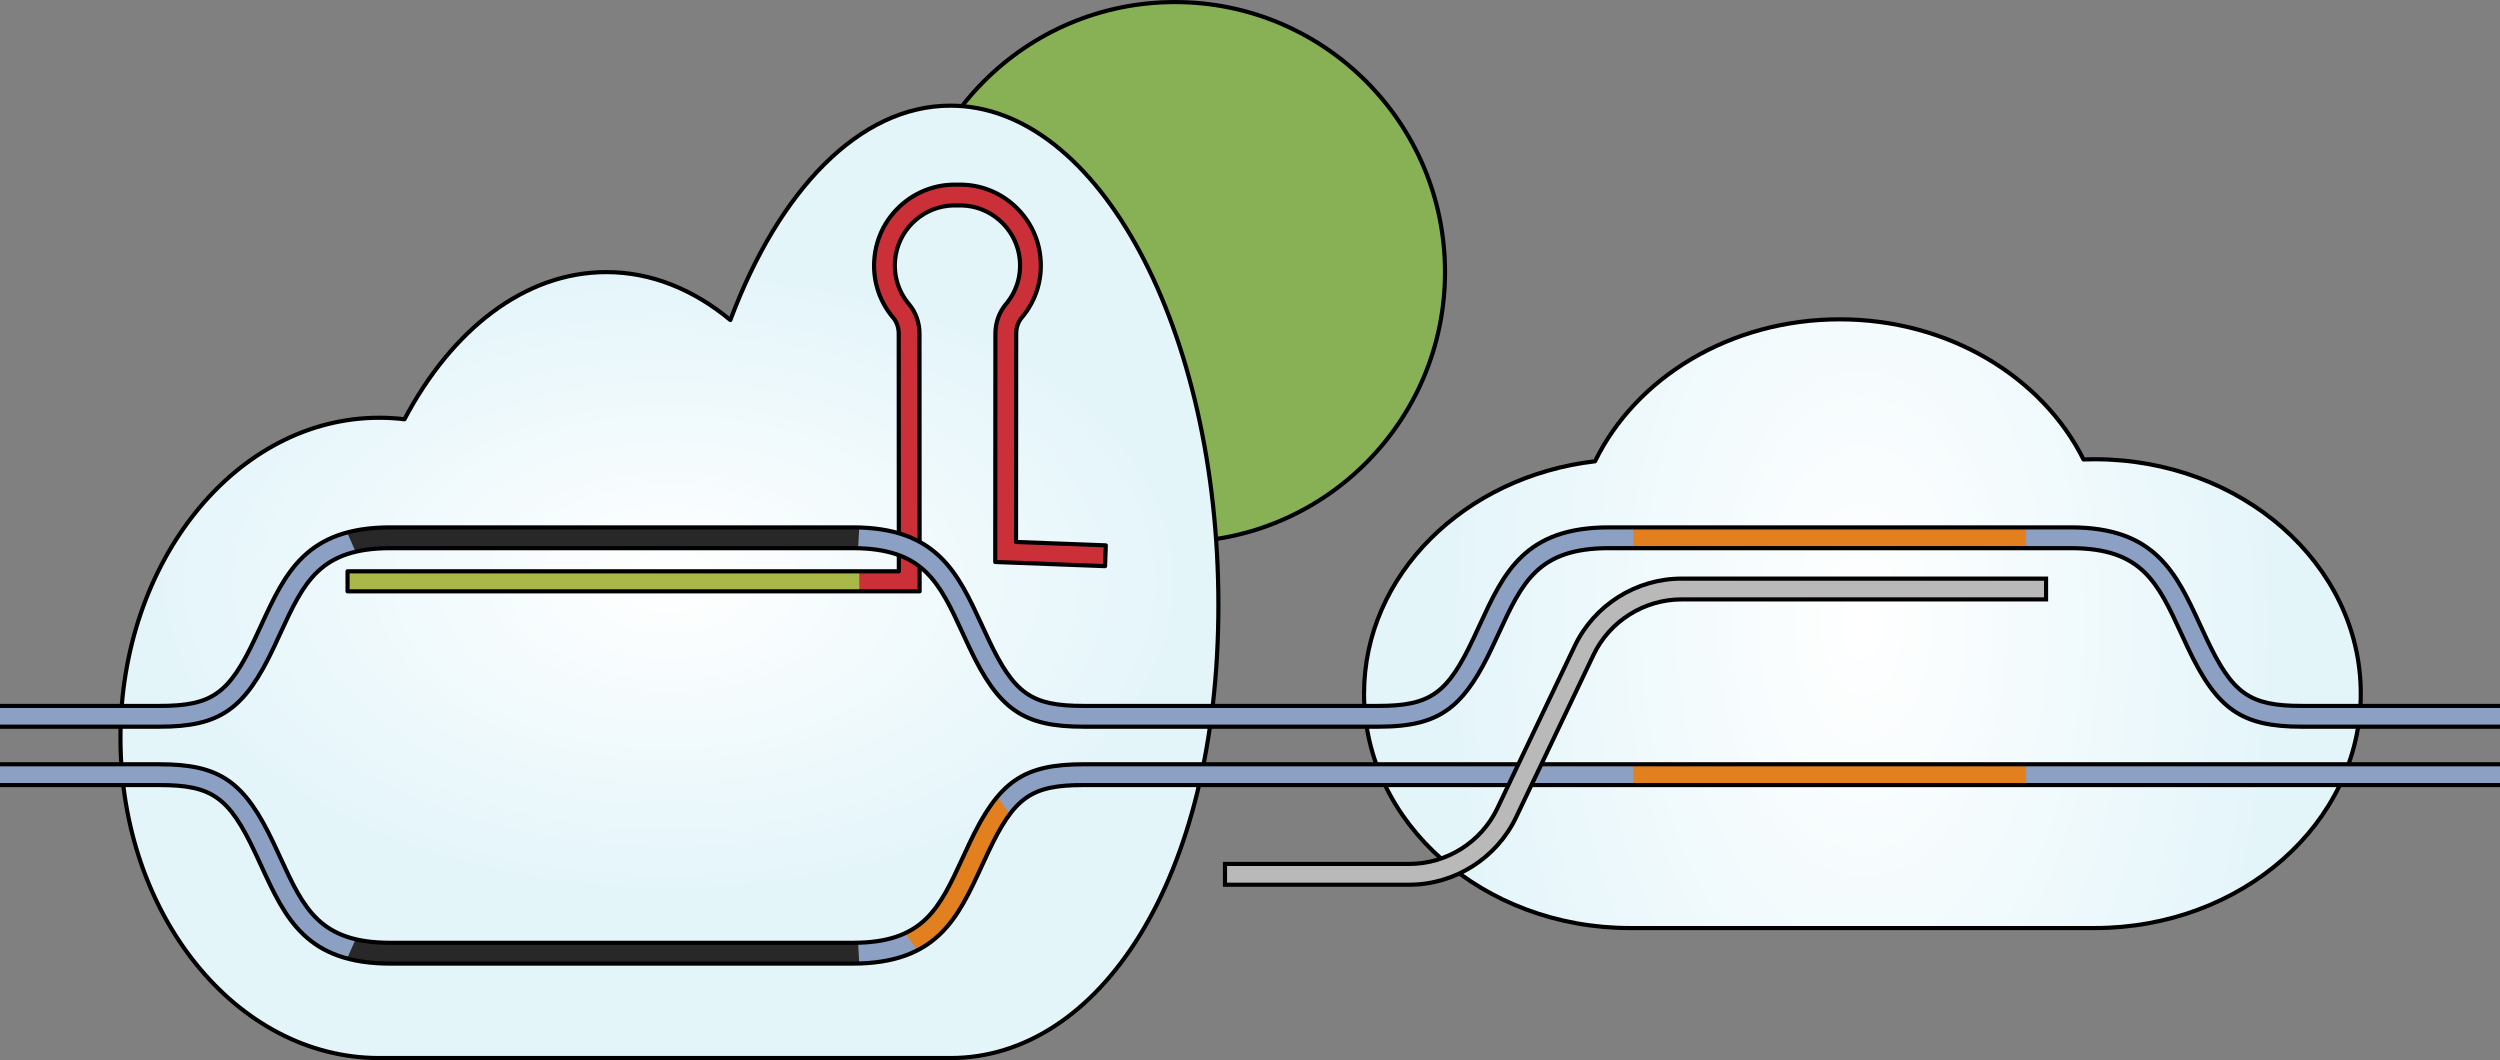 <?xml version="1.0" encoding="utf-8"?>
<!-- Generator: Adobe Illustrator 24.1.2, SVG Export Plug-In . SVG Version: 6.00 Build 0)  -->
<svg version="1.1" id="Camada_1" xmlns="http://www.w3.org/2000/svg" xmlns:xlink="http://www.w3.org/1999/xlink" x="0px" y="0px"
	 width="601.41px" height="255.027px" viewBox="0 0 601.41 255.027" enable-background="new 0 0 601.41 255.027"
	 xml:space="preserve">
<rect x="0" y="0" width="601.41" height="255.027" fill="#808080" stroke="none"/>
<g>
	
		<radialGradient id="SVGID_1_" cx="448.03" cy="150.038" r="99.335" gradientTransform="matrix(1 0 0 1.74 0 -111.074)" gradientUnits="userSpaceOnUse">
		<stop  offset="0" style="stop-color:#FFFFFF"/>
		<stop  offset="1" style="stop-color:#E4F5FA"/>
	</radialGradient>
	<path fill="url(#SVGID_1_)" stroke="#000000" stroke-linecap="round" stroke-linejoin="round" stroke-miterlimit="10" d="
		M567.92,166.868c0,31.15-28.67,56.39-64.04,56.39c-23.99,0-87.72,0-111.71,0c-35.36,0-64.03-25.24-64.03-56.39
		c0-28.61,24.21-52.25,55.57-55.9c9.79-20.08,32.46-34.15,58.86-34.15c26.2,0,48.73,13.86,58.65,33.71
		c0.88-0.03,1.77-0.05,2.66-0.05C539.25,110.478,567.92,135.728,567.92,166.868z"/>
	<circle fill="#88B054" cx="282.66" cy="65.457" r="64.957"/>
	<circle fill="none" stroke="#000000" stroke-miterlimit="10" cx="282.66" cy="65.457" r="64.957"/>
	
		<radialGradient id="SVGID_2_" cx="161.04" cy="139.972" r="123.618" gradientTransform="matrix(1 0 0 0.604 0 55.487)" gradientUnits="userSpaceOnUse">
		<stop  offset="0" style="stop-color:#FFFFFF"/>
		<stop  offset="1" style="stop-color:#E4F5FA"/>
	</radialGradient>
	<path fill="url(#SVGID_2_)" stroke="#000000" stroke-linecap="round" stroke-linejoin="round" stroke-miterlimit="10" d="
		M293.1,145.577c0,66.36-28.86,108.95-64.47,108.95c-16.91,0-68.01,0-82.75,0c-9.28,0-44.3,0-54.63,0
		c-34.39,0-62.27-34.48-62.27-77.01c0-42.54,27.88-77.02,62.27-77.02c2.04,0,4.06,0.12,6.05,0.36c11.41-21.59,28.93-35.4,48.58-35.4
		c10.8,0,20.96,4.18,29.82,11.53c11.64-31.17,31.01-51.57,52.93-51.57C264.24,25.417,293.1,79.217,293.1,145.577z"/>
	<g>
		<path fill="#CB3038" d="M266.019,131.195l-0.18,5l-26.42-1l0.04-54.93c0-2.65,0.9-5.16,2.52-7.08c2.54-3,3.73-6.83,3.34-10.78
			c-0.66-6.73-6.03-12.16-12.73-12.9c-0.76-0.08-1.51-0.11-2.26-0.08c-0.75-0.03-1.5,0-2.26,0.08c-6.71,0.74-12.07,6.17-12.73,12.9
			c-0.39,3.95,0.8,7.78,3.34,10.78c1.62,1.92,2.52,4.43,2.52,7.08l0.03,61.991H83.606v-4.82h132.623l-0.03-57.171
			c0-1.46-0.47-2.83-1.34-3.85c-3.42-4.04-5.02-9.19-4.49-14.5c0.33-3.36,1.52-6.48,3.36-9.13c3.13-4.49,8.1-7.62,13.79-8.25
			c0.94-0.1,1.88-0.14,2.81-0.11c0.92-0.03,1.86,0.01,2.8,0.11c5.7,0.63,10.66,3.76,13.79,8.25c1.85,2.65,3.04,5.77,3.37,9.13
			c0.53,5.31-1.08,10.46-4.5,14.5c-0.87,1.02-1.33,2.39-1.33,3.85l-0.04,50.11L266.019,131.195z"/>
		<rect x="83.511" y="137.437" fill="#A9B846" width="123.198" height="4.82"/>
		<path fill="none" stroke="#000000" stroke-linejoin="round" stroke-miterlimit="10" d="M266.019,131.195l-0.18,5l-26.42-1
			l0.04-54.93c0-2.65,0.9-5.16,2.52-7.08c2.54-3,3.73-6.83,3.34-10.78c-0.66-6.73-6.03-12.16-12.73-12.9
			c-0.76-0.08-1.51-0.11-2.26-0.08c-0.75-0.03-1.5,0-2.26,0.08c-6.71,0.74-12.07,6.17-12.73,12.9c-0.39,3.95,0.8,7.78,3.34,10.78
			c1.62,1.92,2.52,4.43,2.52,7.08l0.03,61.991H83.606v-4.82h132.623l-0.03-57.171c0-1.46-0.47-2.83-1.34-3.85
			c-3.42-4.04-5.02-9.19-4.49-14.5c0.33-3.36,1.52-6.48,3.36-9.13c3.13-4.49,8.1-7.62,13.79-8.25c0.94-0.1,1.88-0.14,2.81-0.11
			c0.92-0.03,1.86,0.01,2.8,0.11c5.7,0.63,10.66,3.76,13.79,8.25c1.85,2.65,3.04,5.77,3.37,9.13c0.53,5.31-1.08,10.46-4.5,14.5
			c-0.87,1.02-1.33,2.39-1.33,3.85l-0.04,50.11L266.019,131.195z"/>
	</g>
	<g>
		<path fill="#8BA0C2" d="M601.41,169.818v5h-47.63c-14.55,0-20.46-4.11-27.53-19.12c-0.52-1.1-1.02-2.18-1.5-3.24
			c-5.72-12.4-9.49-20.59-26.55-20.59H387.04c-17.06,0-20.84,8.19-26.55,20.59c-0.49,1.06-0.99,2.14-1.51,3.24
			c-3.13,6.65-6.03,11.16-9.56,14.12c-4.44,3.73-9.86,5-17.96,5h-70.78c-14.54,0-20.46-4.11-27.52-19.12
			c-0.52-1.1-1.02-2.18-1.51-3.24c-5.71-12.4-9.48-20.59-26.55-20.59H93.94c-17.06,0-20.83,8.19-26.55,20.59
			c-0.48,1.06-0.98,2.14-1.5,3.24c-7.07,15.01-12.98,19.12-27.53,19.12H0v-5h38.36c12.63,0,16.72-2.88,23-16.25
			c0.52-1.09,1.01-2.16,1.49-3.21c5.81-12.6,10.83-23.49,31.09-23.49H205.1c20.27,0,25.28,10.89,31.09,23.49
			c0.48,1.05,0.98,2.12,1.49,3.21c6.29,13.37,10.38,16.25,23,16.25h70.78c12.63,0,16.71-2.88,23-16.25c0.51-1.09,1-2.16,1.49-3.2
			c5.81-12.61,10.82-23.5,31.09-23.5H498.2c20.26,0,25.28,10.89,31.09,23.49c0.479,1.05,0.97,2.12,1.49,3.21
			c6.29,13.37,10.37,16.25,23,16.25H601.41z"/>
		<rect x="392.921" y="126.868" fill="#E27F1E" width="94.489" height="5"/>
		<path fill="#282828" d="M205.104,131.872c0.449,0,0.884,0.009,1.315,0.02l0.29-4.993c-0.526-0.016-1.058-0.027-1.605-0.027H93.943
			c-4.045,0-7.474,0.44-10.432,1.235l2.041,4.627l0,0c2.387-0.564,5.148-0.862,8.391-0.862H205.104z"/>
		<path fill="none" stroke="#000000" stroke-linejoin="round" stroke-miterlimit="10" d="M0,169.818h38.36
			c12.63,0,16.72-2.88,23-16.25c0.52-1.09,1.01-2.16,1.49-3.21c5.81-12.6,10.83-23.49,31.09-23.49H205.1
			c20.27,0,25.28,10.89,31.09,23.49c0.48,1.05,0.98,2.12,1.49,3.21c6.29,13.37,10.38,16.25,23,16.25h70.78
			c12.63,0,16.71-2.88,23-16.25c0.51-1.09,1-2.16,1.49-3.2c5.81-12.61,10.82-23.5,31.09-23.5H498.2c20.26,0,25.28,10.89,31.09,23.49
			c0.479,1.05,0.97,2.12,1.49,3.21c6.29,13.37,10.37,16.25,23,16.25h47.63"/>
		<path fill="none" stroke="#000000" stroke-linejoin="round" stroke-miterlimit="10" d="M601.41,174.818h-47.63
			c-14.55,0-20.46-4.11-27.53-19.12c-0.52-1.1-1.02-2.18-1.5-3.24c-5.72-12.4-9.49-20.59-26.55-20.59H387.04
			c-17.06,0-20.84,8.19-26.55,20.59c-0.49,1.06-0.99,2.14-1.51,3.24c-3.13,6.65-6.03,11.16-9.56,14.12c-4.44,3.73-9.86,5-17.96,5
			h-70.78c-14.54,0-20.46-4.11-27.52-19.12c-0.52-1.1-1.02-2.18-1.51-3.24c-5.71-12.4-9.48-20.59-26.55-20.59H93.94
			c-17.06,0-20.83,8.19-26.55,20.59c-0.48,1.06-0.98,2.14-1.5,3.24c-7.07,15.01-12.98,19.12-27.53,19.12H0"/>
	</g>
	<g>
		<path fill="#8BA0C2" d="M601.41,183.857H260.684c-14.545,0-20.462,4.11-27.525,19.12c-0.52,1.103-1.019,2.187-1.508,3.247
			c-5.712,12.394-9.485,20.582-26.547,20.582H93.943c-17.062,0-20.836-8.188-26.549-20.583c-0.488-1.06-0.987-2.143-1.507-3.245
			c-7.062-15.01-12.979-19.12-27.525-19.12H0.005v5h38.357c12.629,0,16.714,2.885,23.002,16.249c0.513,1.09,1.006,2.161,1.489,3.209
			c5.81,12.605,10.826,23.491,31.09,23.491h111.161c20.263,0,25.279-10.885,31.088-23.489c0.483-1.048,0.978-2.12,1.49-3.21
			c6.289-13.364,10.374-16.249,23.002-16.249H601.41V183.857L601.41,183.857z"/>
		<rect x="392.921" y="183.857" fill="#E27F1E" width="94.489" height="5"/>
		<path fill="#282828" d="M205.104,226.806c0.449,0,0.884-0.009,1.315-0.02l0.29,4.993c-0.526,0.016-1.058,0.027-1.605,0.027H93.943
			c-4.045,0-7.474-0.44-10.432-1.235l2.041-4.627l0,0c2.387,0.564,5.148,0.862,8.391,0.862L205.104,226.806L205.104,226.806z"/>
		<path fill="#E27F1E" d="M242.944,195.833c-1.746,2.313-3.409,5.335-5.262,9.274c-0.513,1.091-1.007,2.162-1.49,3.21
			c-3.902,8.466-7.452,16.153-15.503,20.288l-2.985-4.104c7.013-3.257,10.028-9.773,13.947-18.276
			c0.489-1.06,0.988-2.144,1.508-3.247c2.265-4.814,4.414-8.502,6.766-11.297L242.944,195.833z"/>
		<path fill="none" stroke="#000000" stroke-linejoin="round" stroke-miterlimit="10" d="M601.41,183.857H260.684
			c-14.545,0-20.462,4.11-27.525,19.12c-0.52,1.103-1.019,2.187-1.508,3.247c-5.712,12.394-9.485,20.582-26.547,20.582H93.943
			c-17.062,0-20.836-8.188-26.549-20.583c-0.488-1.06-0.987-2.143-1.507-3.245c-7.062-15.01-12.979-19.12-27.525-19.12H0.005"/>
		<path fill="none" stroke="#000000" stroke-linejoin="round" stroke-miterlimit="10" d="M0.005,188.857h38.357
			c12.629,0,16.714,2.885,23.002,16.249c0.513,1.09,1.006,2.161,1.489,3.209c5.81,12.605,10.826,23.491,31.09,23.491h111.161
			c20.263,0,25.279-10.885,31.088-23.489c0.483-1.048,0.978-2.12,1.49-3.21c6.289-13.364,10.374-16.249,23.002-16.249H601.41"/>
	</g>
	<line fill="none" x1="491.25" y1="176.927" x2="491.25" y2="171.927"/>
	<g>
		<path fill="#B9B9B9" d="M339.031,212.831h-44.342v-5h44.342c8.99,0,17.3-5.244,21.169-13.361l18.617-39.062
			c4.694-9.848,14.774-16.211,25.683-16.211h87.71v5H404.5c-8.991,0-17.3,5.245-21.169,13.362l-18.617,39.062
			C360.02,206.469,349.938,212.831,339.031,212.831z"/>
	</g>
	<g>
		<path fill="none" stroke="#000000" stroke-miterlimit="10" d="M339.031,212.831h-44.342v-5h44.342
			c8.99,0,17.3-5.244,21.169-13.361l18.617-39.062c4.694-9.848,14.774-16.211,25.683-16.211h87.71v5H404.5
			c-8.991,0-17.3,5.245-21.169,13.362l-18.617,39.062C360.02,206.469,349.938,212.831,339.031,212.831z"/>
	</g>
</g>
</svg>
